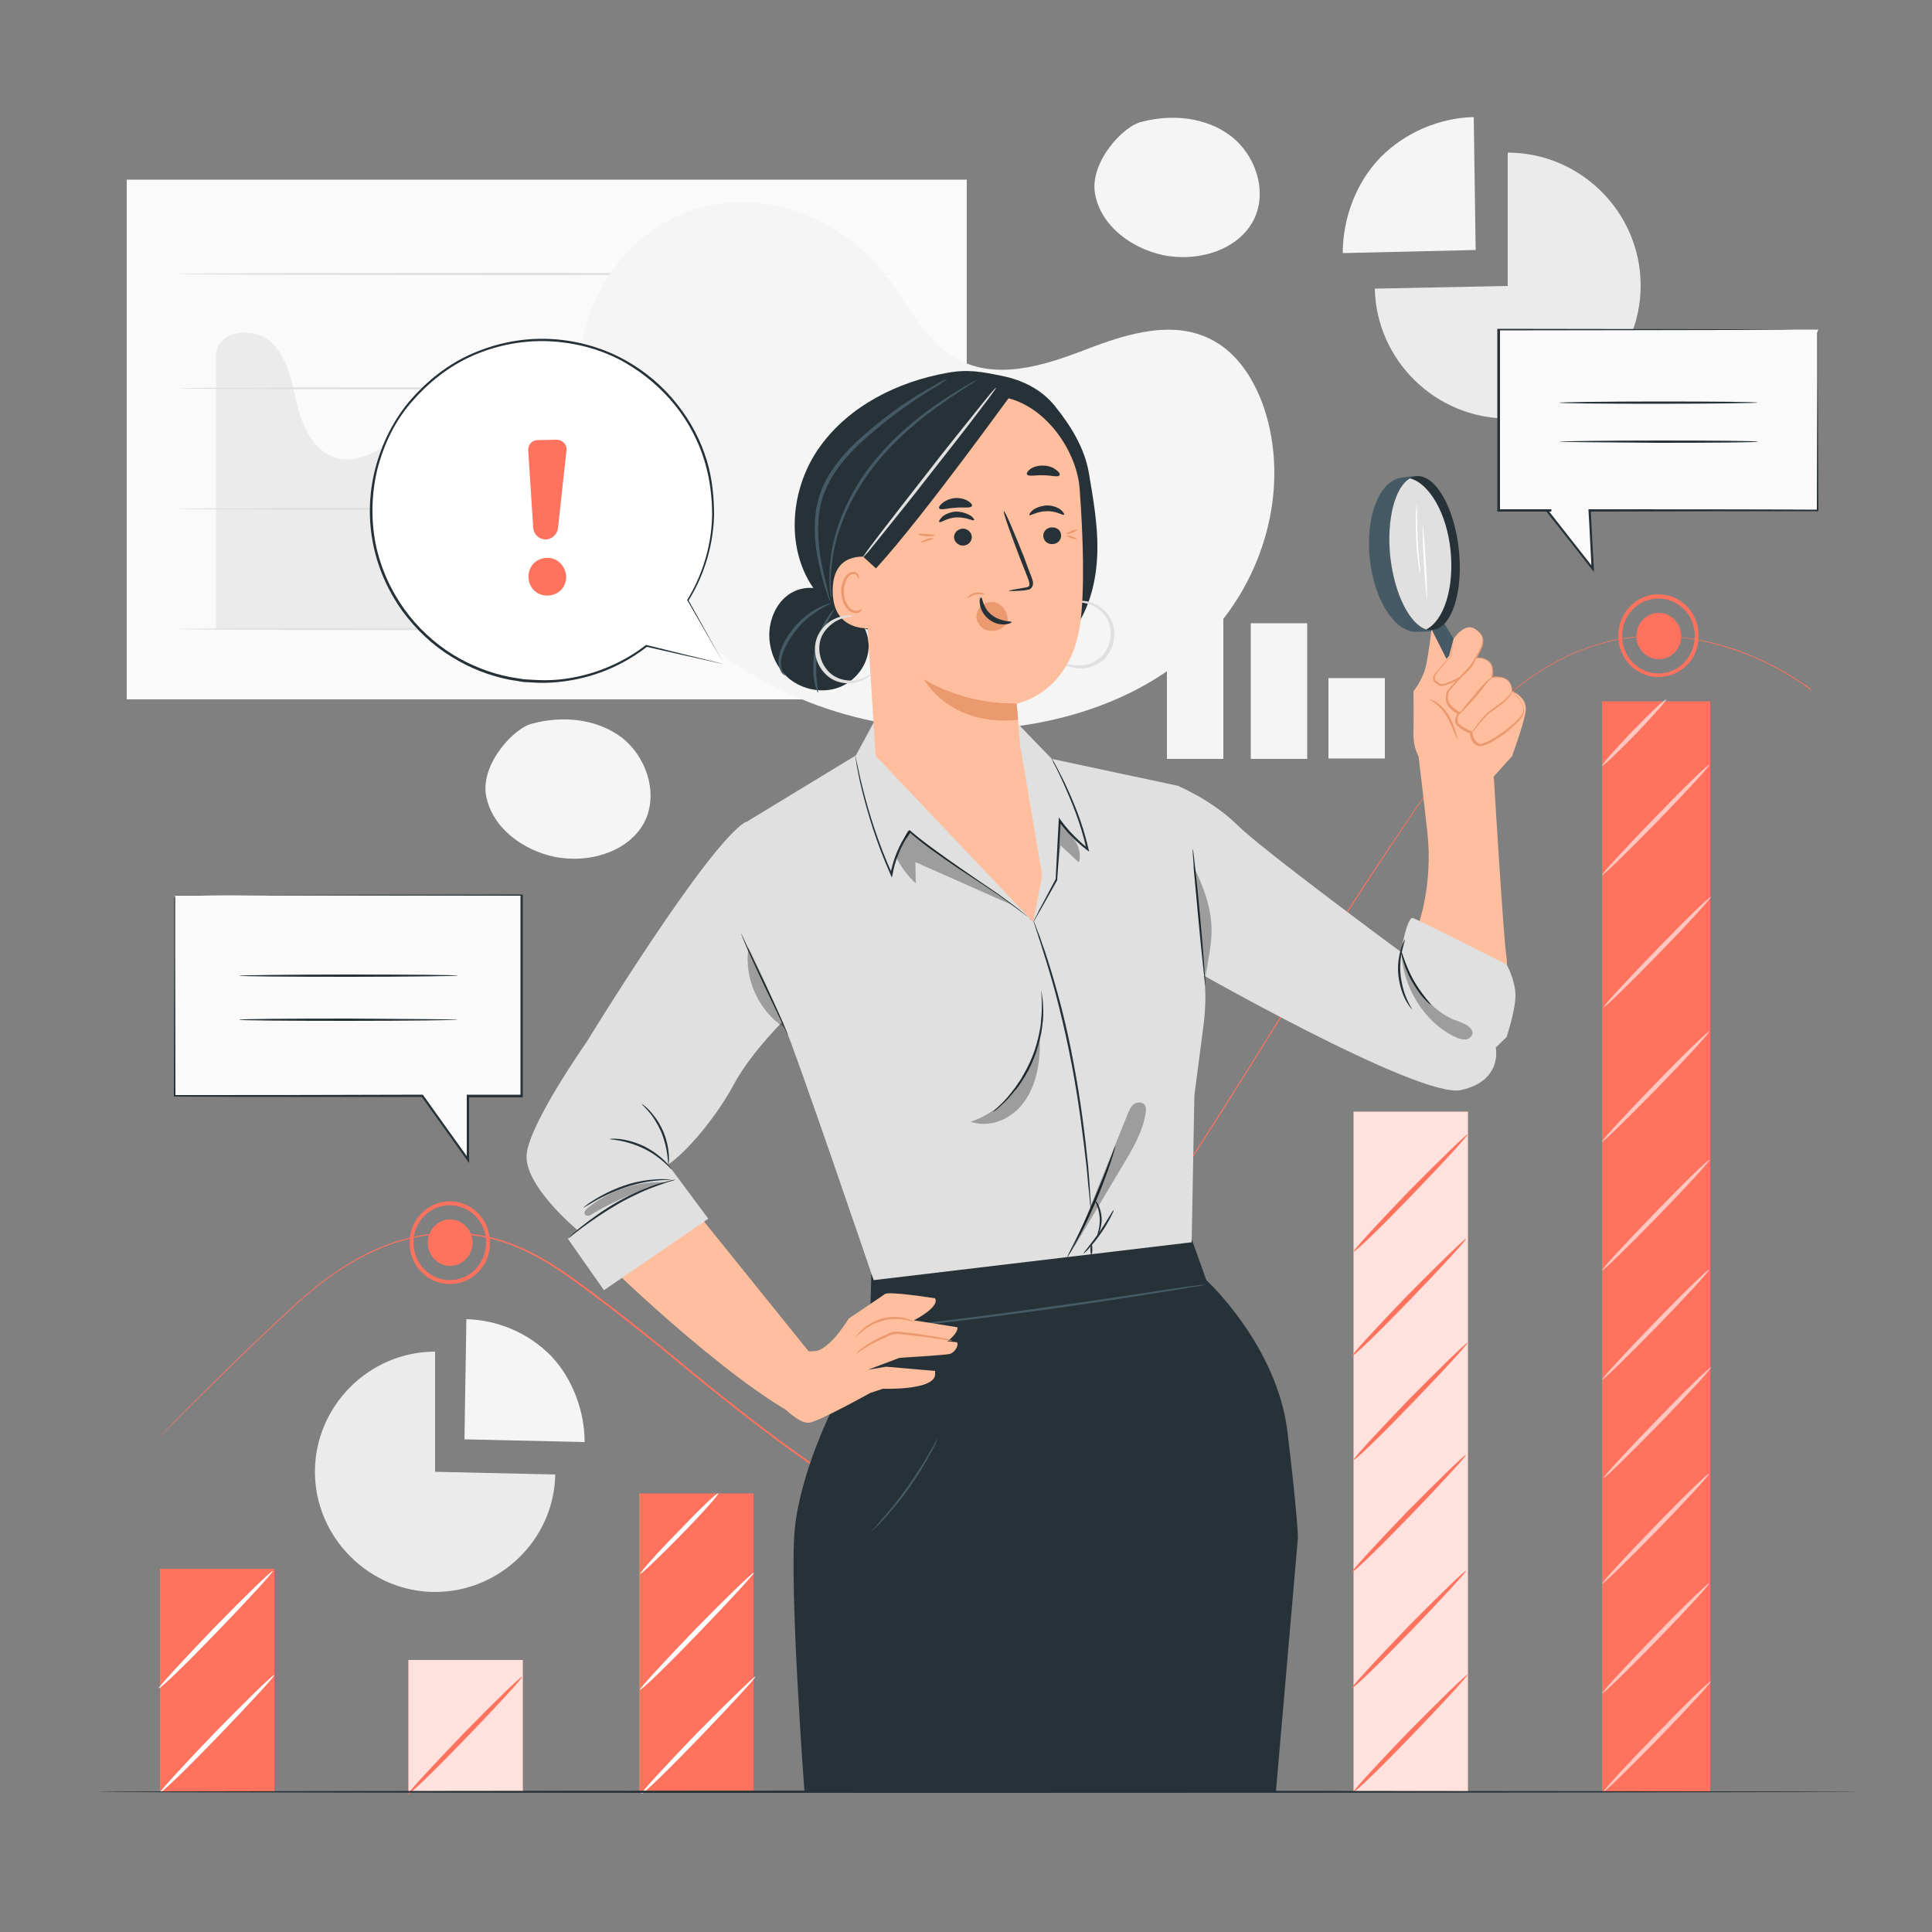 <svg xmlns="http://www.w3.org/2000/svg" xmlns:xlink="http://www.w3.org/1999/xlink" x="0px" y="0px" viewBox="0 0 500 500" style="enable-background:new 0 0 500 500;" xml:space="preserve"><rect x="0" y="0" width="500" height="500" fill="#808080" stroke="none"/><style type="text/css">	.st0{fill:#FAFAFA;}	.st1{fill:#EBEBEB;}	.st2{fill:#E0E0E0;}	.st3{fill:#F5F5F5;}	.st4{fill:#FF725E;}	.st5{opacity:0.79;}	.st6{fill:#FFFFFF;}	.st7{opacity:0.6;}	.st8{fill:#263238;}	.st9{fill:#455A64;}	.st10{fill:#FFBE9D;}	.st11{fill:#EB996E;}	.st12{opacity:0.3;}</style><g id="Background_Complete">	<g>		<g>			<rect x="32.8" y="46.5" class="st0" width="217.4" height="134.5"></rect>		</g>		<g>			<g>				<path class="st1" d="M197.7,143.8c-15.1-5.7-32.4,10.1-47.2,3.6c-8.6-3.8-12.5-13.5-16.7-21.9c-4.2-8.4-11.5-17.2-20.8-16.2     c-9.4,1-17,11.9-26.1,9.2c-5.7-1.7-8.6-8-10-13.8c-1.4-5.8-2.4-12.2-6.8-16.2c-4.4-4.1-13.5-3-14.2,3v71.3h170     C225.9,162.8,202.9,145.8,197.7,143.8z"></path>			</g>		</g>		<g>			<g>				<g>					<path class="st2" d="M230.4,162.8c0,0.2-41.2,0.3-92,0.3c-50.8,0-92-0.1-92-0.3c0-0.2,41.2-0.3,92-0.3      C189.2,162.6,230.4,162.7,230.4,162.8z"></path>				</g>			</g>		</g>		<g>			<g>				<g>					<path class="st2" d="M230.4,131.7c0,0.2-41.2,0.3-92,0.3c-50.8,0-92-0.1-92-0.3c0-0.2,41.2-0.3,92-0.3      C189.2,131.4,230.4,131.5,230.4,131.7z"></path>				</g>			</g>		</g>		<g>			<g>				<g>					<path class="st2" d="M230.4,100.5c0,0.2-41.2,0.3-92,0.3c-50.8,0-92-0.1-92-0.3c0-0.2,41.2-0.3,92-0.3      C189.2,100.3,230.4,100.4,230.4,100.5z"></path>				</g>			</g>		</g>		<g>			<g>				<g>					<path class="st2" d="M230.4,70.9c0,0.2-41.2,0.3-92,0.3c-50.8,0-92-0.1-92-0.3s41.2-0.3,92-0.3      C189.2,70.7,230.4,70.8,230.4,70.9z"></path>				</g>			</g>		</g>	</g>	<g>		<g>			<g>				<path class="st1" d="M390.2,74V39.5c18.9,0,34.4,15.5,34.4,34.4c0,18.9-15.5,34.4-34.4,34.4c-18.6,0-34-15-34.4-33.6L390.2,74z"></path>			</g>		</g>		<g>			<g>				<path class="st3" d="M381.9,64.7l-34.4,0.8c0-9,3.5-18.4,9.8-24.8c6.3-6.4,15.2-10.2,24.1-10.4L381.9,64.7z"></path>			</g>		</g>	</g>	<g>		<g>			<g>				<path class="st1" d="M112.6,380.9v-31.1c-17.1,0-31.1,14.1-31.1,31.1S95.6,412,112.6,412c16.8,0,30.8-13.6,31.1-30.4     L112.6,380.9z"></path>			</g>		</g>		<g>			<g>				<path class="st3" d="M120.2,372.5l31.1,0.7c0-8.1-3.2-16.6-8.8-22.4c-5.7-5.8-13.7-9.2-21.8-9.4L120.2,372.5z"></path>			</g>		</g>	</g>	<g>		<g>			<rect x="302" y="150.9" class="st3" width="14.6" height="45.5"></rect>		</g>		<g>			<rect x="323.7" y="161.3" class="st3" width="14.6" height="35.1"></rect>		</g>		<g>			<rect x="343.8" y="175.5" class="st3" width="14.6" height="20.8"></rect>		</g>	</g></g><g id="Background_Simple">	<path class="st3" d="M150.2,90.8l0.4-2c3.2-17,14.8-30.7,30.6-35c2-0.6,4.1-1,6.2-1.2c15.2-1.7,31.3,5.4,41.4,18.1  c5.9,7.5,10.2,17,18.2,21.8c10.4,6.2,23,2.2,33.9-2c10.9-4.2,23.5-8.2,33.9-1.9c6.5,3.9,10.7,11.3,12.9,18.8  c5.8,20-0.9,42-14.2,56.4c-13.3,14.4-32.2,21.9-51.4,24.3c-26.9,3.3-55.8-3.1-78.1-20.9S147.3,119.4,150.2,90.8z"></path>	<path class="st3" d="M160.8,190.8c-6.4-4.8-15.1-5.6-22.8-3.6c-4.8,0.9-13.7,10.5-12.2,18.7c1.5,8.2,9.3,14,17.5,15.8  c9,1.9,19.9-1.2,23.8-9.6C170.3,204.8,167.1,195.6,160.8,190.8z"></path>	<path class="st3" d="M318.4,35.1c-6.4-4.8-15.1-5.6-22.8-3.6c-4.8,0.9-13.7,10.5-12.2,18.7c1.5,8.2,9.3,14,17.5,15.8  c9,1.9,19.9-1.2,23.8-9.6C328,49.1,324.8,39.9,318.4,35.1z"></path></g><g id="Chart">	<g>		<g>			<g>				<g>					<rect x="41.4" y="406" class="st4" width="29.6" height="57.8"></rect>				</g>			</g>		</g>		<g>			<g>				<rect x="105.7" y="429.6" class="st4" width="29.6" height="34.1"></rect>			</g>		</g>		<g class="st5">			<g>				<rect x="105.7" y="429.6" class="st6" width="29.6" height="34.1"></rect>			</g>		</g>		<g>			<g>				<polygon class="st4" points="195,463.7 165.4,463.9 165.4,386.5 195,386.5     "></polygon>			</g>		</g>		<g>			<g>				<rect x="228" y="422.9" class="st4" width="29.6" height="40.8"></rect>			</g>		</g>		<g class="st5">			<g>				<rect x="228" y="422.9" class="st6" width="29.6" height="40.8"></rect>			</g>		</g>		<g>			<g>				<rect x="289.5" y="386.5" class="st4" width="29.6" height="77.3"></rect>			</g>		</g>		<g>			<g>				<rect x="350.3" y="287.7" class="st4" width="29.6" height="176"></rect>			</g>		</g>		<g class="st5">			<g>				<rect x="350.3" y="287.7" class="st6" width="29.6" height="176"></rect>			</g>		</g>		<g>			<g>				<g>					<path class="st6" d="M71,433.5c0.2,0.2-6.2,7.2-14.3,15.6c-8.1,8.4-14.9,15-15.2,14.7c-0.2-0.2,6.2-7.2,14.3-15.6      C64,439.8,70.8,433.2,71,433.5z"></path>				</g>			</g>		</g>		<g>			<g>				<g>					<path class="st4" d="M135.1,434c0.2,0.2-6.2,7.2-14.3,15.6c-8.1,8.4-14.9,15-15.2,14.7c-0.2-0.2,6.2-7.2,14.3-15.6      C128.1,440.3,134.9,433.7,135.1,434z"></path>				</g>			</g>		</g>		<g>			<g>				<g>					<path class="st4" d="M257.5,433.4c0.2,0.2-6.2,7.2-14.3,15.6c-8.1,8.4-14.9,15-15.2,14.7c-0.2-0.2,6.2-7.2,14.3-15.6      C250.5,439.8,257.3,433.2,257.5,433.4z"></path>				</g>			</g>		</g>		<g>			<g>				<g>					<path class="st6" d="M70.6,406.6c0.2,0.2-6.2,7.2-14.3,15.6c-8.1,8.4-14.9,15-15.2,14.7c-0.2-0.2,6.2-7.2,14.3-15.6      C63.6,412.9,70.4,406.3,70.6,406.6z"></path>				</g>			</g>		</g>		<g>			<g>				<g>					<path class="st6" d="M195.5,433.9c0.2,0.2-6.2,7.2-14.3,15.6c-8.1,8.4-14.9,15-15.2,14.7c-0.2-0.2,6.2-7.2,14.3-15.6      C188.5,440.3,195.3,433.7,195.5,433.9z"></path>				</g>			</g>		</g>		<g>			<g>				<g>					<path class="st6" d="M195.1,407c0.2,0.2-6.2,7.2-14.3,15.6c-8.1,8.4-14.9,15-15.2,14.7c-0.2-0.2,6.2-7.2,14.3-15.6      C188.1,413.3,194.9,406.8,195.1,407z"></path>				</g>			</g>		</g>		<g>			<g>				<g>					<path class="st6" d="M185.9,386.5c0.2,0.2-4.1,5.1-9.7,10.8c-5.6,5.7-10.3,10.2-10.5,10c-0.2-0.2,4.1-5.1,9.7-10.8      C180.9,390.7,185.6,386.2,185.9,386.5z"></path>				</g>			</g>		</g>		<g>			<g>				<g>					<path class="st4" d="M379.8,433.4c0.2,0.2-6.2,7.2-14.3,15.6c-8.1,8.4-14.9,15-15.2,14.7c-0.2-0.2,6.2-7.2,14.3-15.6      C372.8,439.8,379.6,433.2,379.8,433.4z"></path>				</g>			</g>		</g>		<g>			<g>				<g>					<path class="st4" d="M379.4,406.5c0.2,0.2-6.2,7.2-14.3,15.6c-8.1,8.4-14.9,15-15.2,14.7c-0.2-0.2,6.2-7.2,14.3-15.6      C372.4,412.9,379.2,406.3,379.4,406.5z"></path>				</g>			</g>		</g>		<g>			<g>				<g>					<path class="st4" d="M379.4,376.5c0.2,0.2-6.2,7.2-14.3,15.6c-8.1,8.4-14.9,15-15.2,14.7c-0.2-0.2,6.2-7.2,14.3-15.6      C372.4,382.9,379.2,376.3,379.4,376.5z"></path>				</g>			</g>		</g>		<g>			<g>				<g>					<path class="st6" d="M319.8,433.4c0.2,0.2-6.2,7.2-14.3,15.6c-8.1,8.4-14.9,15-15.2,14.7c-0.2-0.2,6.2-7.2,14.3-15.6      C312.8,439.8,319.5,433.2,319.8,433.4z"></path>				</g>			</g>		</g>		<g>			<g>				<g>					<path class="st6" d="M319.4,406.5c0.2,0.2-6.2,7.2-14.3,15.6c-8.1,8.4-14.9,15-15.2,14.7c-0.2-0.2,6.2-7.2,14.3-15.6      C312.4,412.9,319.1,406.3,319.4,406.5z"></path>				</g>			</g>		</g>		<g>			<g>				<g>					<path class="st6" d="M310,386.2c0.2,0.2-4.1,5-9.6,10.7c-5.5,5.7-10.2,10.1-10.5,9.9c-0.2-0.2,4.1-5,9.6-10.7      C305,390.4,309.7,386,310,386.2z"></path>				</g>			</g>		</g>		<g>			<g>				<g>					<path class="st4" d="M379.8,347.5c0.2,0.2-6.2,7.2-14.3,15.6c-8.1,8.4-14.9,15-15.2,14.7c-0.2-0.2,6.2-7.2,14.3-15.6      C372.8,353.9,379.6,347.3,379.8,347.5z"></path>				</g>			</g>		</g>		<g>			<g>				<g>					<path class="st4" d="M379.8,293.6c0.2,0.2-6.2,7.2-14.3,15.6c-8.1,8.4-14.9,15-15.2,14.7c-0.2-0.2,6.2-7.2,14.3-15.6      C372.8,300,379.6,293.4,379.8,293.6z"></path>				</g>			</g>		</g>		<g>			<g>				<g>					<path class="st4" d="M379.4,320.6c0.2,0.2-6.2,7.2-14.3,15.6c-8.1,8.4-14.9,15-15.2,14.7c-0.2-0.2,6.2-7.2,14.3-15.6      C372.4,327,379.2,320.4,379.4,320.6z"></path>				</g>			</g>		</g>		<g>			<g>				<g>					<rect x="414.6" y="181.5" class="st4" width="28" height="282.2"></rect>				</g>			</g>			<g class="st7">				<g>					<g>						<path class="st6" d="M442.8,435.1c0.2,0.2-5.8,6.8-13.5,14.7c-7.7,7.9-14.1,14.1-14.3,13.9c-0.2-0.2,5.8-6.8,13.5-14.7       C436.1,441.1,442.5,434.9,442.8,435.1z"></path>					</g>				</g>			</g>			<g class="st7">				<g>					<g>						<path class="st6" d="M442.4,409.7c0.2,0.2-5.8,6.8-13.5,14.7c-7.7,7.9-14.1,14.1-14.3,13.9c-0.2-0.2,5.8-6.8,13.5-14.7       C435.7,415.7,442.2,409.5,442.4,409.7z"></path>					</g>				</g>			</g>			<g class="st7">				<g>					<g>						<path class="st6" d="M442.4,381.3c0.2,0.2-5.8,6.8-13.5,14.7c-7.7,7.9-14.1,14.1-14.3,13.9c-0.2-0.2,5.8-6.8,13.5-14.7       C435.7,387.3,442.2,381.1,442.4,381.3z"></path>					</g>				</g>			</g>			<g class="st7">				<g>					<g>						<path class="st6" d="M442.8,353.9c0.2,0.2-5.8,6.8-13.5,14.7c-7.7,7.9-14.1,14.1-14.3,13.9c-0.2-0.2,5.8-6.8,13.5-14.7       C436.1,359.9,442.5,353.7,442.8,353.9z"></path>					</g>				</g>			</g>			<g class="st7">				<g>					<g>						<path class="st6" d="M442.4,328.5c0.2,0.2-5.8,6.8-13.5,14.7c-7.7,7.9-14.1,14.1-14.3,13.9c-0.2-0.2,5.8-6.8,13.5-14.7       C435.7,334.5,442.2,328.3,442.4,328.5z"></path>					</g>				</g>			</g>			<g class="st7">				<g>					<g>						<path class="st6" d="M442.4,300.2c0.2,0.2-5.8,6.8-13.5,14.7c-7.7,7.9-14.1,14.1-14.3,13.9c-0.2-0.2,5.8-6.8,13.5-14.7       C435.7,306.2,442.2,299.9,442.4,300.2z"></path>					</g>				</g>			</g>			<g class="st7">				<g>					<g>						<path class="st6" d="M442.4,266.9c0.2,0.2-5.8,6.8-13.5,14.7c-7.7,7.9-14.1,14.1-14.3,13.9c-0.2-0.2,5.8-6.8,13.5-14.7       C435.7,272.9,442.2,266.7,442.4,266.9z"></path>					</g>				</g>			</g>			<g class="st7">				<g>					<g>						<path class="st6" d="M442.8,232.1c0.2,0.2-5.8,6.8-13.5,14.7c-7.7,7.9-14.1,14.1-14.3,13.9c-0.2-0.2,5.8-6.8,13.5-14.7       C436.1,238.1,442.5,231.9,442.8,232.1z"></path>					</g>				</g>			</g>			<g class="st7">				<g>					<g>						<path class="st6" d="M442.4,197.9c0.2,0.2-5.8,6.8-13.5,14.7c-7.7,7.9-14.1,14.1-14.3,13.9c-0.2-0.2,5.8-6.8,13.5-14.7       C435.7,203.9,442.2,197.6,442.4,197.9z"></path>					</g>				</g>			</g>			<g class="st7">				<g>					<g>						<path class="st6" d="M431.2,181c0.2,0.2-3.3,4.2-7.9,9c-4.6,4.7-8.5,8.4-8.7,8.2c-0.2-0.2,3.3-4.2,7.9-9       C427,184.5,431,180.8,431.2,181z"></path>					</g>				</g>			</g>		</g>	</g>	<g>		<g>			<g>				<path class="st4" d="M469.3,179.1c0,0-0.4-0.3-1.2-0.9c-0.4-0.3-0.9-0.6-1.5-1.1c-0.6-0.4-1.3-0.9-2.2-1.4     c-3.3-2.1-8.3-5-15.3-7.4c-3.5-1.2-7.5-2.3-11.9-3c-4.4-0.7-9.4-0.9-14.6-0.3c-10.4,1.1-21.9,6-31.9,14.7     c-5,4.3-9.7,9.4-14.1,15.2c-4.3,5.8-8.5,12.1-12.9,18.5c-8.7,12.9-17.7,26.9-27,41.7c-9.3,14.8-19,30.5-29.3,46.5     c-5.2,8-10.5,16.1-16.1,24.2c-2.8,4-5.4,8.2-8.1,12.4c-2.7,4.2-5.4,8.4-8.3,12.6c-5.7,8.4-11.5,16.5-18,24     c-3.3,3.7-6.6,7.3-10.4,10.3c-1.9,1.6-3.9,3-6,4.1c-2.1,1.1-4.5,2-6.9,2c-2.5-0.1-4.7-1.1-6.9-2c-2.2-1-4.2-2.1-6.3-3.3     c-4.1-2.4-7.9-4.9-11.7-7.6c-7.5-5.3-14.6-10.7-21.5-16.2c-3.4-2.7-6.8-5.5-10.1-8.2c-3.3-2.7-6.5-5.4-9.8-8     c-6.5-5.2-12.8-10.1-19.2-14.7c-6.3-4.6-12.9-8.4-19.8-10.3c-7-1.9-14-2-20.5-0.7c-6.5,1.3-12.3,3.9-17.4,7     c-5.1,3-9.5,6.6-13.4,10.1c-7.8,7.1-14.3,13.4-19.6,18.6c-5.3,5.2-9.4,9.2-12.1,12c-1.4,1.4-2.4,2.4-3.1,3.1     c-0.7,0.7-1.1,1.1-1.1,1.1s0.3-0.4,1-1.1c0.7-0.7,1.7-1.8,3.1-3.2c2.7-2.8,6.8-6.9,12.1-12.1c5.3-5.2,11.8-11.5,19.6-18.6     c3.9-3.5,8.3-7.1,13.5-10.2c5.1-3.1,11-5.7,17.5-7c6.5-1.3,13.7-1.2,20.7,0.7c7,2,13.7,5.8,20,10.4c6.3,4.5,12.7,9.5,19.2,14.7     c3.2,2.6,6.5,5.3,9.8,8c3.3,2.7,6.6,5.5,10.1,8.2c6.9,5.5,14,10.9,21.5,16.2c3.8,2.6,7.6,5.2,11.6,7.5c2,1.2,4.1,2.3,6.2,3.3     c2.1,0.9,4.4,1.9,6.7,1.9c2.3,0,4.6-0.9,6.7-2c2.1-1.1,4.1-2.5,5.9-4c3.8-3,7.1-6.6,10.4-10.3c6.5-7.4,12.3-15.6,17.9-23.9     c2.8-4.2,5.6-8.4,8.3-12.6c2.7-4.2,5.4-8.4,8.2-12.4c5.6-8.1,10.9-16.2,16.1-24.2c10.3-16,20-31.6,29.3-46.5     c9.3-14.8,18.3-28.8,27.1-41.7c4.4-6.4,8.6-12.6,12.9-18.5c4.4-5.8,9.1-10.9,14.2-15.2c10-8.7,21.6-13.6,32.1-14.7     c5.2-0.6,10.2-0.3,14.7,0.4c4.5,0.7,8.5,1.8,12,3c7,2.5,12,5.4,15.3,7.5c0.8,0.5,1.5,1,2.2,1.4c0.6,0.4,1.1,0.8,1.5,1.1     C468.9,178.8,469.3,179.1,469.3,179.1z"></path>			</g>		</g>		<g>			<g>				<path class="st4" d="M122.3,321.6c0,3.3-2.6,6-5.8,6c-3.2,0-5.8-2.7-5.8-6c0-3.3,2.6-6,5.8-6     C119.7,315.6,122.3,318.3,122.3,321.6z"></path>			</g>			<g>				<path class="st4" d="M116.4,332.3c-5.8,0-10.4-4.8-10.4-10.7c0-5.9,4.7-10.7,10.4-10.7c5.8,0,10.4,4.8,10.4,10.7     C126.9,327.5,122.2,332.3,116.4,332.3z M116.4,311.9c-5.2,0-9.4,4.3-9.4,9.7c0,5.3,4.2,9.7,9.4,9.7c5.2,0,9.4-4.3,9.4-9.7     C125.9,316.3,121.6,311.9,116.4,311.9z"></path>			</g>		</g>		<g>			<g>				<path class="st4" d="M435.1,164.6c0,3.3-2.6,6-5.8,6c-3.2,0-5.8-2.7-5.8-6c0-3.3,2.6-6,5.8-6     C432.4,158.6,435.1,161.3,435.1,164.6z"></path>			</g>			<g>				<path class="st4" d="M429.2,175.2c-5.8,0-10.4-4.8-10.4-10.7c0-5.9,4.7-10.7,10.4-10.7c5.8,0,10.4,4.8,10.4,10.7     C439.7,170.5,435,175.2,429.2,175.2z M429.2,154.9c-5.2,0-9.4,4.3-9.4,9.7c0,5.3,4.2,9.7,9.4,9.7c5.2,0,9.4-4.3,9.4-9.7     C438.7,159.2,434.4,154.9,429.2,154.9z"></path>			</g>		</g>	</g></g><g id="Speech_bubbles">	<g>		<g>			<g>				<polygon class="st0" points="45.3,231.7 45.3,283.7 109.4,283.7 121.2,300.2 121.2,283.7 135.1,283.7 135.1,231.7     "></polygon>			</g>			<g>				<g>					<path class="st8" d="M45.3,231.7c0,0,0.1,0,0.4,0c0.3,0,0.7,0,1.2,0c1.1,0,2.7,0,4.9,0c4.3,0,10.5,0,18.4-0.1      c15.9,0,38.3-0.1,64.9-0.1l0.2,0l0,0.2c0,15.9,0,33.5,0,52l0,0.3h-0.3c-4,0-8.2,0-12.5,0h-1.4l0.3-0.3c0,5.6,0,11.1,0,16.5v0.8      l-0.5-0.7c-4-5.6-8-11.2-11.8-16.5l0.2,0.1c-24.3,0-46.2,0-64.1-0.1l-0.2,0l0-0.2c0-16,0.1-29,0.1-38.1c0-4.5,0-8,0-10.3      c0-1.2,0-2.1,0-2.7C45.3,232,45.3,231.7,45.3,231.7s0,0.3,0,0.9c0,0.6,0,1.5,0,2.7c0,2.4,0,5.9,0,10.4c0,9,0.1,21.9,0.1,37.9      l-0.2-0.2c17.9,0,39.8,0,64.1-0.1l0.1,0l0.1,0.1c3.8,5.4,7.8,10.9,11.8,16.5l-0.5,0.2c0-5.4,0-10.9,0-16.5v-0.3h0.3h1.4      c4.3,0,8.5,0,12.5,0l-0.3,0.3c0-18.5,0-36,0-52l0.2,0.2c-26.5,0-49-0.1-64.8-0.1c-7.9,0-14.2,0-18.5-0.1c-2.1,0-3.8,0-4.9,0      c-0.5,0-1,0-1.3,0C45.4,231.7,45.3,231.7,45.3,231.7z"></path>				</g>			</g>		</g>		<g>			<g>				<path class="st8" d="M118.5,252.5c0,0.1-12.7,0.3-28.3,0.3c-15.6,0-28.3-0.1-28.3-0.3c0-0.1,12.7-0.3,28.3-0.3     C105.8,252.2,118.5,252.3,118.5,252.5z"></path>			</g>		</g>		<g>			<g>				<path class="st8" d="M118.5,263.9c0,0.1-12.7,0.3-28.3,0.3c-15.6,0-28.3-0.1-28.3-0.3s12.7-0.3,28.3-0.3     C105.8,263.7,118.5,263.8,118.5,263.9z"></path>			</g>		</g>	</g>	<g>		<g>			<g>				<polygon class="st0" points="470.5,85.3 388,85.3 388,132.1 401.6,132.1 400.6,132.3 412.3,147.2 411.5,132.1 470.5,132.1          "></polygon>			</g>			<g>				<g>					<path class="st8" d="M470.5,85.3c0,0,0,0.3,0,0.8c0,0.6,0,1.4,0,2.4c0,2.1,0,5.3,0,9.3c0,8.1,0.1,19.8,0.1,34.3l0,0.2l-0.2,0      c-16.5,0-36.6,0-59,0.1l0.3-0.3c0.2,4.8,0.5,9.9,0.8,15.1l0,0.8l-0.5-0.6c-3.7-4.8-7.7-9.8-11.7-14.9l-0.3-0.3l0.4-0.1      c0.3-0.1,0.7-0.1,1-0.2l0,0.5c-0.3,0-0.7,0-1,0c-4.2,0-8.5,0-12.6,0h-0.3l0-0.3c0-16.7,0-32.5,0-46.8l0-0.2l0.2,0      c24.4,0,45.1,0.1,59.6,0.1c7.2,0,13,0,16.9,0.1c1.9,0,3.4,0,4.5,0c0.5,0,0.9,0,1.1,0C470.4,85.3,470.5,85.3,470.5,85.3      s-0.1,0-0.4,0c-0.3,0-0.7,0-1.2,0c-1,0-2.5,0-4.5,0c-3.9,0-9.7,0-16.9,0.1c-14.5,0-35.1,0.1-59.5,0.1l0.2-0.2      c0,14.3,0,30.1,0,46.8l-0.3-0.3c4.1,0,8.3,0,12.6,0c0.4,0,0.7,0,1,0l0,0.5c-0.4,0.1-0.7,0.1-1,0.2l0.2-0.4      c4,5.1,7.9,10.1,11.7,14.9l-0.5,0.2c-0.3-5.2-0.5-10.3-0.8-15.1l0-0.3l0.3,0c22.3,0,42.5,0,59,0.1l-0.2,0.2      c0-14.4,0.1-26.1,0.1-34.2c0-4,0-7.2,0-9.4c0-1.1,0-1.9,0-2.4C470.5,85.6,470.5,85.3,470.5,85.3z"></path>				</g>			</g>		</g>		<g>			<g>				<path class="st8" d="M403.5,104.2c0-0.1,11.5-0.3,25.7-0.3c14.2,0,25.7,0.1,25.7,0.3c0,0.1-11.5,0.3-25.7,0.3     C415,104.5,403.5,104.4,403.5,104.2z"></path>			</g>		</g>		<g>			<g>				<path class="st8" d="M403.5,114.3c0-0.1,11.5-0.3,25.7-0.3c14.2,0,25.7,0.1,25.7,0.3s-11.5,0.3-25.7,0.3     C415,114.5,403.5,114.4,403.5,114.3z"></path>			</g>		</g>	</g>	<g>		<g>			<path class="st6" d="M177.9,155.3c4.2-6.7,6.6-14.7,6.6-23.2c0-13.8-6.3-26.1-16.1-34.2c-7.7-6.4-17.5-10.2-28.3-10.2    c-24.5,0-44.4,19.9-44.4,44.4s19.9,44.4,44.4,44.4c10.3,0,19.7-3.5,27.3-9.4l20,4.7l0,0l0,0h0L177.9,155.3z"></path>		</g>		<g>			<g>				<path class="st8" d="M167.6,167l-0.4-0.1c-5,3.9-12.2,7.6-21.1,8.8c-2.2,0.3-4.6,0.4-6.9,0.3c-1.2-0.1-2.4-0.1-3.6-0.2     c-1.2-0.2-2.4-0.4-3.7-0.6c-5-1-10-2.9-14.7-5.8c-4.7-2.9-9.1-6.9-12.6-11.8c-3.5-4.9-6.1-10.6-7.4-16.9     c-1.2-6.2-1.1-12.9,0.5-19.4c1.7-6.5,4.7-12.8,9.4-17.9c4.7-5.3,10.4-9.5,16.8-12c6.3-2.5,13.1-3.5,19.6-3     c6.5,0.5,12.7,2.3,18,5.3c5.3,3,9.8,6.9,13.3,11.3c3.5,4.4,6,9.3,7.5,14.2c1.5,4.9,2,9.7,2,14.2c-0.2,9.1-3.2,16.5-6.4,21.8     l-0.1,0.1l0.1,0.1c6,10.4,8.9,15.4,9.5,16.5c-0.6-1.1-3.4-6.1-9.2-16.5c3.3-5.3,6.3-12.8,6.6-21.9c0-4.5-0.4-9.5-1.9-14.4     c-1.5-4.9-4-9.9-7.6-14.4c-3.5-4.5-8.1-8.5-13.5-11.5c-5.4-3-11.7-4.9-18.2-5.4c-6.6-0.5-13.4,0.5-19.9,3.1     c-6.5,2.5-12.3,6.8-17.1,12.2c-4.7,5.3-7.8,11.7-9.5,18.2c-1.7,6.6-1.8,13.4-0.5,19.7c1.3,6.4,4,12.2,7.5,17.1     c3.6,4.9,8,9,12.8,11.9c4.8,3,9.9,4.9,14.9,5.9c1.3,0.2,2.5,0.4,3.7,0.6c1.2,0.1,2.5,0.1,3.7,0.2c2.4,0.1,4.8-0.1,7-0.4     c9-1.2,16.2-5,21.2-8.9c12.6,2.9,18.8,4.2,20,4.5C186.1,171.5,180,170.1,167.6,167z"></path>			</g>			<g>				<path class="st4" d="M136.7,116.6l1.3,20c0.1,1.6,1.4,2.9,3,3l0,0c1.7,0.1,3.2-1.2,3.4-2.9l2.2-20.1c0.2-1.5-1-2.8-2.6-2.8     l-4.9,0.1C137.7,113.9,136.6,115.1,136.7,116.6z"></path>			</g>			<g>				<path class="st4" d="M146.3,150.8c-0.8,2.6-3.6,3.9-6.2,3.1c-2.6-0.8-3.9-3.6-3.1-6.2c0.8-2.6,3.6-3.9,6.2-3.1     C145.7,145.5,147.1,148.3,146.3,150.8z"></path>			</g>		</g>	</g></g><g id="Character">	<g>		<g>			<path class="st8" d="M308.2,320.1l4,11.2c0,0,18.3,16.8,21,39.3c2.7,22.5,2.7,27.4,2.7,27.4l-5.7,65.7h-122c0,0-4-53.1-2.5-68.1    c1.5-15,10.2-32,10.2-32l9.3-22.5l0.3-11.3L308.2,320.1z"></path>		</g>		<g>			<g>				<path class="st9" d="M312,332.5c0,0-0.3,0.1-0.9,0.2c-0.6,0.1-1.4,0.3-2.5,0.4c-2.2,0.4-5.3,0.9-9.1,1.5     c-7.7,1.2-18.3,2.9-30.1,4.5c-11.8,1.6-22.4,3-30.2,3.7c-3.9,0.4-7,0.7-9.2,0.8c-1.1,0.1-1.9,0.1-2.5,0.2c-0.6,0-0.9,0-0.9,0     c0,0,0.3-0.1,0.9-0.1c0.6-0.1,1.4-0.1,2.5-0.3c2.2-0.2,5.3-0.5,9.2-1c7.7-0.9,18.4-2.2,30.2-3.9c11.8-1.6,22.4-3.2,30.1-4.4     c3.8-0.6,6.9-1,9.1-1.3c1-0.1,1.9-0.3,2.5-0.3C311.7,332.5,312,332.5,312,332.5z"></path>			</g>		</g>		<g>			<g>				<path class="st9" d="M242.7,372.2c0,0-0.1,0.4-0.4,1.1c-0.3,0.7-0.8,1.7-1.5,2.9c-1.3,2.4-3.2,5.6-5.6,9     c-2.4,3.4-4.9,6.2-6.7,8.2c-0.9,1-1.7,1.8-2.3,2.3c-0.6,0.5-0.9,0.8-0.9,0.8s0.2-0.4,0.8-0.9c0.6-0.6,1.3-1.5,2.1-2.4     c1.8-2,4.2-4.9,6.6-8.3c2.4-3.4,4.4-6.6,5.7-8.9c0.6-1.1,1.2-2,1.6-2.8C242.5,372.6,242.7,372.2,242.7,372.2z"></path>			</g>		</g>	</g>	<g>		<g>			<path class="st10" d="M386.6,201.1c0,0,2.5,42.1,3.3,46.8c0.8,4.8-3.3,10.8-3.3,10.8s-9.3,1-15.5-10.5l-4-9    c0,0,3.8-10.3,2.3-23.8c-1.5-13.5-2.3-19.8-2.3-19.8L386.6,201.1z"></path>		</g>		<g>			<g>				<path class="st9" d="M375.3,142.5c1.1,10.2,1,18.9-4,20.7c-0.4,0.2-3.8,0.3-4.2,0.3c-5.8,0.6-11.4-7.8-12.6-18.8     c-1.2-11,2.5-20.4,8.3-21.1c0.5-0.1,3.6-0.5,4.1-0.4C372.1,124.2,374.3,132.5,375.3,142.5z"></path>			</g>			<g>				<path class="st10" d="M391.3,178.9c0,0,4.2,1.4,3.5,5.5c-0.8,4.1-3.5,11.3-3.5,11.3l-5.2,5.8l-19-5.8c0,0-1.4-2.5-1.3-5.7     c0.1-3.2,0-11.1,0-11.1s2.7-3.3,3.4-7.3c0.6-3.3,1.1-7.1,1.2-8.3c0-0.2,0.2-0.3,0.4-0.3c0.8,0.2,2.9,0.9,3.7,3.4     c1,3.2,0.8,4.1,0.8,4.1L391.3,178.9z"></path>			</g>			<g>				<polygon class="st9" points="376.2,165.3 373.5,160.9 370.6,163.1 375.9,173.6 377.4,169.2     "></polygon>			</g>			<g>				<path class="st10" d="M376.2,165.3c0,0,3-4.5,5.7-2.4c2.8,2.1,2.1,3.4,0,7.4c0,0,5.4-0.7,4.1,5c0,0,5.4-1.1,5.2,3.6     c0,0,4.4,3.7,2.5,6.4c-1.9,2.8-9.3,8.1-11.3,7.4c-2-0.6-2.3-3.4-2.3-3.4s-2.4-0.9-3.2-2c-0.7-1.2,0.2-3,0.2-3s-2.1-1.8-2.7-2.4     c-0.5-0.5,0-3.2,0-3.2l2.9-3.3c0,0-4.1,2.2-5.1,1.6c-1-0.6-2-1.2-1.2-2.6c0.9-1.4,4-4.6,4-4.6L376.2,165.3z"></path>			</g>			<g>				<g>					<path class="st11" d="M380.8,189.6c-0.1-0.1,0.5-0.7,1.3-1.8c0.8-1.1,1.9-2.7,3.7-4c1.7-1.3,3.3-2.3,4.2-3.3      c1-0.9,1.3-1.7,1.4-1.7c0.1,0-0.2,0.9-1.1,1.9c-0.9,1.1-2.5,2.2-4.2,3.4c-1.7,1.2-2.8,2.7-3.7,3.8      C381.5,189.1,380.8,189.7,380.8,189.6z"></path>				</g>			</g>			<g>				<g>					<path class="st11" d="M377.4,185.1c-0.1-0.1,1.7-2.4,4.1-5.2c1.2-1.4,2.2-2.7,3.1-3.5c0.9-0.8,1.6-1.2,1.6-1.1      c0,0.1-0.5,0.5-1.3,1.4c-0.8,0.9-1.7,2.2-2.9,3.6C379.5,183.1,377.5,185.2,377.4,185.1z"></path>				</g>			</g>			<g>				<g>					<path class="st11" d="M377.6,175.5c-0.1-0.1,1-1.2,2.3-2.6c1.3-1.4,1.9-2.9,2-2.8c0.2,0-0.2,1.7-1.6,3.2      C379,174.7,377.7,175.6,377.6,175.5z"></path>				</g>			</g>			<g>				<g>					<path class="st11" d="M369.9,181c0-0.1,0.8,0.1,1.8,0.7c1,0.6,2.2,1.8,3.2,3.4c0.9,1.6,1.5,3.1,1.8,4.2      c0.3,1.1,0.5,1.8,0.4,1.9c-0.1,0-0.3-0.6-0.8-1.7c-0.4-1.1-1-2.6-1.9-4.1c-0.9-1.5-2-2.7-2.9-3.3      C370.6,181.3,369.9,181,369.9,181z"></path>				</g>			</g>			<g>									<ellipse transform="matrix(0.994 -0.108 0.108 0.994 -13.273 40.502)" class="st8" cx="368.7" cy="143.3" rx="8.9" ry="20"></ellipse>			</g>			<g>				<path class="st2" d="M369.1,162.9c4.6-2.3,7.3-10.8,6.3-20.5c-1-9.6-5.5-17.3-10.5-18.6c-3.9,2.2-6.1,10.6-5.1,20.3     C360.9,153.8,364.8,161.5,369.1,162.9z"></path>			</g>			<g>				<g>					<path class="st6" d="M369.3,155c-0.1,0-0.5-4.2-0.8-9.4c-0.3-5.2-0.4-9.5-0.3-9.5c0.1,0,0.5,4.2,0.8,9.4      C369.3,150.8,369.4,155,369.3,155z"></path>				</g>			</g>			<g>				<g>					<path class="st6" d="M367.6,148.6c-0.1,0-0.3-1-0.5-2.6c-0.2-1.6-0.5-3.9-0.6-6.4c-0.1-2.5-0.1-4.8-0.1-6.4      c0.1-1.6,0.2-2.7,0.2-2.7c0.1,0,0.1,1,0.1,2.7c0,1.6,0.1,3.9,0.2,6.4c0.1,2.5,0.3,4.8,0.5,6.4      C367.5,147.6,367.6,148.6,367.6,148.6z"></path>				</g>			</g>			<g>				<g>					<path class="st11" d="M376.2,165.3c0,0,0,0.1,0,0.3c0,0.2-0.1,0.5-0.1,0.9c-0.1,0.8-0.3,2-0.6,3.5l0,0l0,0      c-0.6,0.6-1.2,1.3-1.9,2.1c-0.7,0.8-1.5,1.6-2.1,2.7c-0.1,0.3-0.2,0.5-0.2,0.8c0,0.3,0.2,0.5,0.5,0.7c0.2,0.2,0.5,0.4,0.8,0.6      c0.2,0.2,0.5,0.1,0.9,0.1c1.3-0.3,2.7-1,4.1-1.7l1-0.5l-0.7,0.8c-0.9,1-1.9,2.2-2.9,3.3l0-0.1c-0.3,1-0.5,2.2,0.1,3.2      c0.6,0.9,1.7,1.7,2.7,2.3l0.2,0.1l-0.2,0.2c-0.6,0.9-1,2.2,0,2.9c0.9,0.8,2,1.3,3.1,1.8l-0.3,0.2l0-0.1c0,0,0,0,0,0l0,0      c0.1,0.1-0.2-0.2,0.2,0.2c0.7-0.4,0.2-0.2,0.3-0.2l0,0l0,0l0,0.1l0,0.3c0,0.2,0.1,0.3,0.1,0.5c0.1,0.3,0.2,0.7,0.4,1      c0.2,0.3,0.4,0.6,0.6,0.8c0.3,0.2,0.6,0.4,0.8,0.4c0.6,0,1.4-0.3,2-0.6c0.7-0.3,1.3-0.7,2-1.1c1.2-0.8,2.4-1.6,3.5-2.5      c1.1-0.9,2.1-1.8,3-2.9c0.4-0.5,0.7-1.1,0.7-1.7c0-0.6-0.2-1.2-0.5-1.8c-0.6-1.1-1.5-2.1-2.4-2.9l-0.1-0.1l0-0.1      c0-0.6,0-1.3-0.3-1.8c-0.3-0.5-0.7-0.9-1.2-1.2c-1-0.5-2.3-0.5-3.4-0.4l-0.3,0l0-0.3c0.1-0.3,0.1-0.7,0.2-1c0-0.3,0.1-0.7,0-1      c0-0.7-0.3-1.3-0.7-1.7c-0.9-0.9-2.2-1.1-3.4-1l-0.4,0l0.2-0.3c0.6-1,1.1-2,1.5-3c0.2-0.5,0.3-1,0.3-1.5c0-0.5-0.1-0.9-0.4-1.3      c-0.5-0.7-1.2-1.3-1.9-1.7c-0.7-0.3-1.5-0.3-2.1,0c-1.2,0.5-1.9,1.3-2.4,1.8c-0.2,0.3-0.4,0.5-0.5,0.6      C376.3,165.2,376.2,165.3,376.2,165.3c0,0,0-0.1,0.1-0.2c0.1-0.1,0.3-0.4,0.5-0.6c0.2-0.3,0.5-0.6,0.9-0.9      c0.4-0.3,0.9-0.7,1.5-1c0.6-0.3,1.5-0.4,2.2,0c0.2,0.1,0.4,0.2,0.6,0.3c0.2,0.1,0.3,0.3,0.5,0.4c0.3,0.3,0.7,0.6,0.9,1      c0.3,0.4,0.5,0.9,0.5,1.5c0,0.5-0.1,1.1-0.3,1.6c-0.4,1-0.9,2-1.5,3.1l-0.2-0.3c0.6-0.1,1.3,0,1.9,0.1c0.6,0.2,1.3,0.5,1.8,1      c0.5,0.5,0.8,1.2,0.8,2c0.1,0.4,0,0.7,0,1.1c0,0.4-0.1,0.7-0.2,1.1l-0.3-0.3c1.2-0.2,2.5-0.2,3.7,0.4c0.6,0.3,1.1,0.8,1.4,1.4      c0.3,0.6,0.4,1.3,0.4,2l-0.1-0.2c1,0.9,1.9,1.9,2.5,3.1c0.3,0.6,0.6,1.3,0.6,2c0,0.4-0.1,0.7-0.2,1.1c-0.2,0.3-0.4,0.7-0.6,0.9      c-0.9,1.1-1.9,2-3,3c-1.1,0.9-2.3,1.8-3.5,2.5c-0.7,0.4-1.3,0.8-2,1.1c-0.7,0.3-1.4,0.6-2.3,0.6c-0.9-0.1-1.5-0.8-1.9-1.5      c-0.2-0.3-0.3-0.7-0.4-1.1c0-0.2-0.1-0.4-0.1-0.6l0-0.3l0-0.2l0,0l0,0c0.1-0.1-0.3,0.2,0.3-0.2c0.3,0.4,0.1,0.1,0.2,0.2l0,0      l0,0.1l0,0.1l0,0.4l-0.3-0.1c-1.2-0.5-2.3-1-3.3-1.9c-0.2-0.2-0.5-0.5-0.6-0.8c-0.1-0.3-0.2-0.7-0.1-1c0.1-0.7,0.4-1.2,0.7-1.7      l0.1,0.4c-1.1-0.7-2.1-1.4-2.8-2.5c-0.3-0.6-0.5-1.2-0.4-1.8c0-0.6,0.1-1.2,0.3-1.8l0,0l0,0c1-1.1,2-2.2,2.9-3.3l0.3,0.3      c-1.4,0.7-2.8,1.4-4.3,1.7c-0.3,0.1-0.8,0.1-1.1-0.2c-0.3-0.2-0.6-0.4-0.8-0.6c-0.3-0.2-0.5-0.5-0.6-0.9      c-0.1-0.4,0.1-0.7,0.2-1c0.7-1.1,1.5-1.9,2.2-2.7c0.7-0.8,1.4-1.5,2-2.1l0,0.1c0.3-1.5,0.5-2.6,0.7-3.5      c0.1-0.4,0.1-0.7,0.2-0.9C376.2,165.4,376.2,165.3,376.2,165.3z"></path>				</g>			</g>		</g>	</g>	<g>		<g>			<path class="st10" d="M210.3,351l-37.8-46.9c0,0-20.1,16.9-20.6,17.4c-0.5,0.5,31.4,31.6,51.9,43.6l6.5-4.3V351z"></path>		</g>		<g>			<g>				<path class="st10" d="M242,336c0,0-11.9-1.9-13-1.1c-1.1,0.8-9.3,6.3-9.3,6.3s-2.3,3.5-3.6,4.9c0,0-2.7,3.1-4.7,3.5     c-2,0.3-3.3,0-3.3,0l-5.3,14.7c0,0,4.1,4.2,6.6,3.9c2.5-0.3,15.8-7.7,15.8-7.7l3.3-1.1c0,0,12.9,0.5,13.5-3.5v-1.1l-12.7-1.1     l-4.7,0.8l8.2-3.1c0,0,11.9-0.7,13-1c1.1-0.3,2.4-2,1.9-3l-2.5-0.3c0,0,2.7-1.9,2.6-3.6l-11.3-1.8     C236.5,341.7,243.3,338.3,242,336z"></path>			</g>			<g>				<g>					<path class="st11" d="M246.4,347c0,0-0.4,0-1-0.1c-0.7-0.1-1.6-0.3-2.8-0.4c-2.4-0.4-5.6-0.8-9.3-1.2c-0.5,0-0.9-0.1-1.3-0.1      c-0.4,0-0.8,0.1-1.2,0.2c-0.8,0.3-1.5,0.7-2.3,1c-1.4,0.7-2.7,1.3-3.7,1.9c-1,0.6-1.8,1.1-2.4,1.5c-0.5,0.4-0.8,0.6-0.9,0.6      c0,0,0.2-0.3,0.7-0.8c0.5-0.4,1.3-1,2.3-1.7c1-0.6,2.3-1.3,3.7-2c0.7-0.3,1.5-0.7,2.3-1c0.4-0.2,0.9-0.2,1.4-0.3      c0.5,0,0.9,0.1,1.4,0.1c3.6,0.4,6.9,0.9,9.3,1.3c1.2,0.2,2.1,0.4,2.8,0.6C246.1,346.8,246.4,346.9,246.4,347z"></path>				</g>			</g>			<g>				<g>					<path class="st11" d="M236.8,342.2c0,0.1-0.9-0.3-2.4-0.6c-1.5-0.3-3.7-0.4-5.9,0.2c-2.3,0.6-4.1,1.7-5.3,2.7      c-1.2,1-1.8,1.8-1.8,1.7c0,0,0.4-0.9,1.6-2c1.1-1.1,3-2.3,5.4-3c2.4-0.6,4.6-0.4,6.1,0C236,341.7,236.8,342.2,236.8,342.2z"></path>				</g>			</g>		</g>	</g>	<g>		<g>			<g>				<path class="st2" d="M389.9,249.6c0,0,2.3,4.1,2.3,8c0,3.9-2.3,10.8-2.3,10.8l-2.8,2.7c0,0,1.9,8.6-9,11     c-10.8,2.4-71.5-32.4-71.5-32.4l-1.7-46.3c0,0,8.8,3.7,15.2,10c6.4,6.4,42.5,33,42.5,33s1.5-9.4,3.1-8.8     C367.4,238.2,389.9,249.6,389.9,249.6z"></path>			</g>			<g>				<path class="st2" d="M305,203.4l-32.8-7l-8.5-8.8l-37.7-0.4l-4.5,8.3l-28.3,17.2c0,0,7.1,47.1,9.7,52.6c2.6,5.5,23.2,66,23.2,66     l82.3-9.8l0.7-38l2.4-18.4c0.5-3.9,0.6-7.9,0.2-11.9C310,236.1,305,203.4,305,203.4z"></path>			</g>			<g>				<path class="st2" d="M183.3,315.4l-27,18.5l-9.4-13.4l2.5-2.2c0,0-13.9-11.5-13.1-19.6c0.8-8.1,15.5-29,15.5-29     s31.4-51.4,41.2-57c1.4-0.8,13.2,27.8,13.2,39s-2.2,11.2-2.2,11.2s-9.5,9.2-14,17.6c-4.5,8.4-12.1,17.5-17.1,20.9L183.3,315.4z"></path>			</g>			<g>				<g>					<path class="st8" d="M157.8,294.8c0,0,0.3-0.1,0.7-0.1c0.5,0,1.1,0,2,0.1c1.7,0.2,4,0.8,6.3,1.9c2.3,1.2,4.1,2.6,5.3,3.8      c1.2,1.2,1.8,2.1,1.7,2.1c-0.1,0.1-2.7-3.2-7.3-5.4c-2.3-1.1-4.5-1.7-6.1-2C158.9,294.9,157.8,294.9,157.8,294.8z"></path>				</g>			</g>			<g>				<g>					<path class="st8" d="M166.1,285.7c0,0,0.9,0.5,2,1.7c1.1,1.2,2.5,3,3.5,5.3c1,2.3,1.4,4.6,1.5,6.2c0.1,1.6-0.1,2.6-0.1,2.6      c-0.1,0-0.1-1-0.3-2.6c-0.2-1.6-0.7-3.8-1.6-6c-1-2.2-2.2-4.1-3.3-5.3C166.8,286.4,166,285.8,166.1,285.7z"></path>				</g>			</g>			<g>				<g>					<path class="st8" d="M269.5,256.4c0,0,0.1,0.5,0.2,1.4c0.1,0.4,0.1,1,0.2,1.6c0,0.6,0.1,1.4,0.1,2.2c0,0.8,0,1.7-0.1,2.6      c-0.1,0.9-0.2,1.9-0.4,3c-0.4,2.1-1,4.3-1.9,6.6c-0.9,2.3-2,4.3-3.2,6.1c-0.6,0.9-1.1,1.7-1.8,2.4c-0.6,0.8-1.2,1.4-1.7,2      c-0.5,0.6-1.1,1.1-1.5,1.5c-0.4,0.4-0.9,0.8-1.2,1.1c-0.7,0.6-1.1,0.9-1.1,0.8c-0.1-0.1,1.5-1.3,3.6-3.7c0.5-0.6,1.1-1.3,1.6-2      c0.6-0.7,1.1-1.6,1.7-2.4c1.1-1.8,2.2-3.8,3.1-6c0.9-2.2,1.5-4.5,1.9-6.5c0.2-1,0.4-2,0.4-2.9c0.1-0.9,0.2-1.8,0.2-2.6      C269.7,258.4,269.4,256.4,269.5,256.4z"></path>				</g>			</g>			<g>				<g>					<path class="st8" d="M267.5,238.5c0,0-0.2-0.2-0.6-0.5c-0.4-0.3-1-0.8-1.8-1.4c-1.6-1.2-3.9-2.9-6.8-5c-2.9-2-6.5-4.4-10.5-7      c-3.9-2.7-8.3-5.6-12.5-9.3l0.4,0c-0.4,0.6-0.8,1.3-1.3,1.9c-1.7,2.9-2.9,6.1-3.4,9.1l-0.2,0.8l-0.3-0.7      c-3.8-8.5-6-16.2-7.4-21.8c-0.7-2.8-1.1-5-1.4-6.6c-0.1-0.8-0.2-1.4-0.3-1.8c-0.1-0.4-0.1-0.6-0.1-0.6c0,0,0.1,0.2,0.2,0.6      c0.1,0.4,0.2,1,0.4,1.8c0.3,1.5,0.8,3.8,1.5,6.5c1.4,5.5,3.7,13.3,7.5,21.7l-0.5,0.1c0.6-3.1,1.7-6.3,3.5-9.3      c0.4-0.7,0.8-1.4,1.3-2l0.2-0.2l0.2,0.2c4.2,3.6,8.5,6.6,12.4,9.3c3.9,2.7,7.5,5.1,10.4,7.1c2.9,2.1,5.2,3.8,6.7,5.1      c0.8,0.6,1.3,1.2,1.7,1.5C267.3,238.3,267.5,238.5,267.5,238.5z"></path>				</g>			</g>			<g>				<g>					<path class="st8" d="M272.2,196.4c0,0,0.1,0.1,0.3,0.4c0.2,0.3,0.4,0.7,0.7,1.2c0.6,1.1,1.4,2.7,2.4,4.7      c1.9,4.1,4.5,9.9,6.1,17l0.2,0.7l-0.6-0.4c-1.7-1.3-3.3-2.8-4.8-4.4c-0.9-1-1.8-2.1-2.5-3.1l0.5-0.1      c-0.3,5.8-0.6,11.1-0.9,15.4l0,0l0,0c-1.8,3.2-3.3,5.9-4.4,7.8c-0.5,0.9-0.9,1.6-1.2,2.1c-0.3,0.5-0.4,0.7-0.5,0.7      c0,0,0.1-0.3,0.4-0.8c0.3-0.6,0.7-1.3,1.1-2.2c1-1.9,2.5-4.6,4.2-7.9l0,0.1c0.2-4.3,0.5-9.6,0.8-15.4l0-0.7l0.4,0.6      c0.8,1.1,1.6,2.1,2.5,3.1c1.5,1.6,3.1,3.1,4.7,4.4l-0.4,0.3c-1.5-7-4.1-12.9-5.9-17c-0.9-2-1.7-3.7-2.3-4.8      c-0.3-0.5-0.5-0.9-0.6-1.3C272.2,196.6,272.1,196.4,272.2,196.4z"></path>				</g>			</g>			<g>				<g>					<path class="st8" d="M312,255.2c-0.1,0-1-7.9-1.9-17.7c-0.9-9.8-1.6-17.7-1.4-17.8c0.1,0,1,7.9,1.9,17.7      C311.5,247.2,312.1,255.2,312,255.2z"></path>				</g>			</g>			<g>				<g>					<path class="st8" d="M370.3,260.1c0,0-0.8-0.6-1.8-1.7c-1-1.1-2.2-2.8-3.3-4.8c-1.1-2-1.8-4-2.2-5.4c-0.4-1.4-0.5-2.4-0.5-2.4      c0.2,0,1,3.6,3.1,7.5C367.8,257.3,370.5,259.9,370.3,260.1z"></path>				</g>			</g>			<g>				<g>					<path class="st8" d="M365.4,261.2c0,0-0.2-0.2-0.5-0.6c-0.3-0.4-0.7-1-1.1-1.7c-0.8-1.5-1.6-3.8-1.9-6.4      c-0.3-2.6,0.1-5,0.6-6.7c0.2-0.8,0.5-1.5,0.7-1.9c0.2-0.4,0.3-0.7,0.4-0.7c0.1,0-0.3,1-0.7,2.7c-0.4,1.6-0.7,4-0.4,6.6      c0.3,2.6,1,4.8,1.7,6.3C364.9,260.3,365.5,261.2,365.4,261.2z"></path>				</g>			</g>			<g>				<g>					<path class="st8" d="M191.8,241.6c0,0,0.2,0.3,0.5,1c0.4,0.8,0.8,1.7,1.3,2.8c1.2,2.5,2.7,5.7,4.4,9.2c1.7,3.6,3.2,6.9,4.3,9.3      c0.5,1.2,0.9,2.2,1.2,2.9c0.3,0.7,0.4,1.1,0.4,1.1c0,0-0.2-0.3-0.5-1c-0.4-0.8-0.8-1.7-1.3-2.8c-1.2-2.5-2.7-5.7-4.4-9.2      c-1.7-3.6-3.2-6.9-4.3-9.3c-0.5-1.2-0.9-2.2-1.2-2.9C191.9,242,191.8,241.6,191.8,241.6z"></path>				</g>			</g>		</g>		<g>			<g>				<path class="st8" d="M288.7,296.5c0,0-0.1,0.4-0.3,1.2c-0.2,0.8-0.6,1.9-1,3.2c-0.9,2.7-2.3,6.5-4,10.5c-1.7,4-3.5,7.6-4.9,10.1     c-0.7,1.3-1.2,2.3-1.7,3c-0.4,0.7-0.7,1.1-0.7,1c0,0,0.2-0.4,0.5-1.1c0.4-0.8,0.9-1.8,1.5-3c1.3-2.6,3-6.1,4.7-10.2     c1.7-4,3.2-7.7,4.2-10.4c0.5-1.3,0.9-2.3,1.2-3.2C288.5,296.9,288.7,296.4,288.7,296.5z"></path>			</g>		</g>		<g>			<g>				<path class="st8" d="M288.2,313.2c0.1,0-0.2,0.7-0.8,1.9c-0.6,1.1-1.4,2.6-2.5,4.1c-1.1,1.6-2.2,2.9-3,3.8     c-0.8,0.9-1.4,1.4-1.5,1.4c-0.1-0.1,1.9-2.4,4.1-5.5C286.6,315.8,288,313.1,288.2,313.2z"></path>			</g>		</g>		<g>			<g>				<path class="st8" d="M282.3,313.2c0,0-0.1-0.3-0.1-0.8c-0.1-0.6-0.1-1.3-0.2-2.2c-0.2-1.9-0.5-4.7-0.8-8.2     c-0.8-6.9-1.9-16.4-3.9-26.8c-2-10.4-4.4-19.6-6.5-26.3c-0.5-1.7-1-3.1-1.4-4.5c-0.4-1.3-0.8-2.4-1.1-3.4     c-0.3-0.9-0.5-1.6-0.7-2.1c-0.2-0.5-0.2-0.7-0.2-0.8c0,0,0.1,0.2,0.3,0.7c0.2,0.5,0.5,1.2,0.8,2.1c0.4,0.9,0.8,2,1.2,3.3     c0.5,1.3,1,2.8,1.5,4.4c2.1,6.6,4.7,15.9,6.6,26.3c2,10.4,3.1,19.9,3.8,26.8c0.3,3.5,0.5,6.3,0.6,8.2c0.1,0.9,0.1,1.7,0.1,2.2     C282.3,312.9,282.3,313.2,282.3,313.2z"></path>			</g>		</g>		<g>			<g>				<path class="st8" d="M284,319.8c-0.2-0.1,0.8-2.1,0.6-4.7c-0.2-2.7-1.4-4.5-1.3-4.6c0,0,0.4,0.4,0.9,1.2c0.4,0.8,0.8,2,0.9,3.4     c0.1,1.4-0.2,2.6-0.5,3.5C284.4,319.4,284.1,319.9,284,319.8z"></path>			</g>		</g>		<g>			<g>				<path class="st8" d="M282.4,324.7c-0.1,0-0.2-0.7-0.2-1.4c0-0.8,0.2-1.4,0.3-1.4c0.1,0,0.2,0.7,0.2,1.4     C282.7,324,282.6,324.7,282.4,324.7z"></path>			</g>		</g>		<g>			<g>				<path class="st8" d="M174.8,305.3c0,0-0.4,0.2-1.2,0.4c-0.8,0.2-1.9,0.6-3.3,1.1c-1.4,0.5-3,1.1-4.7,1.9     c-1.7,0.8-3.6,1.7-5.5,2.8c-3.8,2.2-7.1,4.5-9.4,6.2c-1.2,0.9-2.1,1.6-2.7,2.1c-0.6,0.5-1,0.8-1,0.7c0,0,0.3-0.3,0.9-0.9     c0.6-0.6,1.5-1.3,2.6-2.2c2.3-1.8,5.5-4.2,9.4-6.4c1.9-1.1,3.8-2,5.6-2.8c1.8-0.7,3.4-1.4,4.8-1.8c1.4-0.4,2.5-0.7,3.3-0.9     C174.4,305.3,174.8,305.3,174.8,305.3z"></path>			</g>		</g>		<g>			<g>				<path class="st8" d="M173.8,305.3c0,0.1-1.4,0-3.6,0.2c-2.2,0.2-5.2,0.7-8.4,1.8c-3.2,1.1-5.9,2.4-7.8,3.5     c-1.9,1.1-3,1.8-3.1,1.8c0,0,0.2-0.2,0.7-0.6c0.5-0.4,1.2-0.9,2.2-1.5c1.9-1.2,4.6-2.6,7.8-3.7c3.2-1.1,6.3-1.5,8.5-1.6     c1.1-0.1,2,0,2.6,0C173.4,305.3,173.8,305.3,173.8,305.3z"></path>			</g>		</g>		<g class="st12">			<g>				<path d="M193.7,245.2c-1.2,8,2.6,16.5,9.4,20.8C200.7,260,196.7,251.3,193.7,245.2z"></path>			</g>		</g>		<g class="st12">			<g>				<path d="M231.9,221.8c1.3,2.6,3,4.9,5.1,6.8c0-1.8-0.1-3.6-0.1-5.5c8.3,3.7,16.7,7.4,25,11.1c-9-6.4-17.9-12.8-26.9-19.3     C233.7,217.5,233.4,219.3,231.9,221.8"></path>			</g>		</g>		<g class="st12">			<g>				<path d="M278.2,217.5c-1.1-1.7-4-5.2-4-5.2c-0.1,2.6-0.3,6.2-0.4,8.8l-0.4,6.3c0.4-2.2,0.7-6.4,1.1-8.6c1.6,1.5,3.1,2.9,4.7,4.4     C279.8,221.4,279.3,219.2,278.2,217.5z"></path>			</g>		</g>		<g class="st12">			<g>				<path d="M308.8,224l3.2,28.8C313.3,243.5,315.9,238.4,308.8,224z"></path>			</g>		</g>		<g class="st12">			<g>				<path d="M380,265.6c-1.2-1-3.9-1.6-5.2-2.4c-6.2-3.4-9.5-9.6-11.9-16.2l-0.2-0.7c0.2,8.9,5.9,18.4,14,22.1     c0.8,0.4,1.8,0.7,2.7,0.6c0.9-0.1,1.8-1,1.7-1.9C380.9,266.4,380.5,266,380,265.6z"></path>			</g>		</g>		<g class="st12">			<g>				<path d="M251.2,290.3c10.3-3.4,15.2-13.1,17.9-21.6c0.1,3.7-0.2,7.4-1.3,10.9c-1.1,3.5-3.1,6.8-6.1,8.9     C258.6,290.7,254.7,291.5,251.2,290.3"></path>			</g>		</g>		<g class="st12">			<g>				<path d="M172.8,306c-7.5-0.5-15.1,2-20.8,6.7c-0.4,0.4-0.9,0.9-0.7,1.4c0.1,0.4,0.6,0.6,1,0.5c0.4,0,0.8-0.3,1.1-0.5     c6-3.6,12.7-6.3,19.4-8.3"></path>			</g>		</g>		<g class="st12">			<g>				<path d="M296.2,285.9c-0.7-0.8-2-0.7-2.8-0.1c-0.8,0.6-1.2,1.7-1.6,2.6c-4.1,10.1-8.1,20.2-12.2,30.3l-1.9,4.5     c4.3-7.2,8.5-14.3,12.8-21.5c2.6-4.3,5.2-8.7,6-13.6C296.6,287.4,296.7,286.5,296.2,285.9z"></path>			</g>		</g>	</g>	<g>		<g>			<g>				<path class="st8" d="M212.2,115.6c7.6-10.6,20.1-16.8,32.9-19.1c5.4-1,8.9-0.3,14.3,0.8c5.4,1.1,10.3,3.6,13.7,7.9     c4.1,5.1,7.6,10.8,8.7,17.2c1.1,6.6,2.3,13.2,2.2,19.9c-0.1,6.7-1.5,13.5-5,19.1l-16.7,4c-9.3,0.9-18.8,1.8-28,0.3     c-9.2-1.5-18.4-5.9-23.8-13.5C203.1,141.5,204.6,126.1,212.2,115.6z"></path>			</g>			<g>				<g>					<g>						<path class="st2" d="M274.5,171.2c0,0,0.3,0.4,1.1,0.8c0.8,0.4,2,0.9,3.6,1c1.6,0.1,3.5-0.3,5.3-1.4c1.8-1.1,3.2-3.2,3.7-5.6       c0.5-2.4,0-4.9-1.2-6.6c-1.2-1.8-2.9-2.8-4.3-3.4c-1.5-0.5-2.8-0.6-3.6-0.5c-0.9,0.1-1.3,0.3-1.3,0.3c0,0.2,2-0.3,4.7,0.8       c1.3,0.6,2.8,1.6,3.8,3.2c1,1.6,1.4,3.8,1,5.9c-0.4,2.1-1.7,4-3.2,5c-1.6,1.1-3.3,1.5-4.8,1.5       C276.2,172.3,274.6,171,274.5,171.2z"></path>					</g>				</g>			</g>			<g>				<path class="st8" d="M199.1,163.7c0.2-3.8,1.9-7.7,5.1-9.9c3.2-2.2,7.8-2.3,10.7,0.2l2.9,3c4.3,1.5,7.2,6.1,7,10.6     c-0.2,4.5-3.4,8.7-7.7,10.3c-4.2,1.6-9.3,0.6-12.8-2.2C200.8,172.8,198.9,168.2,199.1,163.7z"></path>			</g>			<g>				<g>					<path class="st9" d="M203.2,174.9c0.1-0.1-1.1-1.1-1.1-3.3c0-2.2,1.4-5.1,3.4-7.8c2-2.8,4.5-4.7,6.4-5.9      c1.9-1.2,3.2-1.7,3.2-1.8c0-0.1-1.4,0.2-3.5,1.3c-2,1.1-4.7,3-6.8,5.9c-1.1,1.4-1.9,2.9-2.5,4.3c-0.6,1.4-0.9,2.8-0.8,4      c0.1,1.2,0.5,2.1,0.9,2.6C202.8,174.7,203.2,174.9,203.2,174.9z"></path>				</g>			</g>			<g>				<g>					<path class="st9" d="M211.7,179.3c0.3,0-1.2-5.1,0-11.2c1.2-6.2,4.4-10.3,4.2-10.4c-0.1-0.1-1,0.9-2.1,2.7      c-1.1,1.8-2.3,4.5-2.9,7.6c-0.6,3.1-0.5,6.1-0.2,8.1C211.1,178.1,211.6,179.3,211.7,179.3z"></path>				</g>			</g>			<g>				<g>					<g>						<g>							<g>								<g>									<g>										<path class="st10" d="M264,192.8c-0.5-5.9-0.9-10.8-0.9-10.7c0,0,13.7-2.4,16.4-20.3c1.3-8.9,0.8-23.5-0.1-35.4           c-0.8-10.7-10.8-24.7-24.1-23.9l-5.9-0.3l-22,10.4c-3.2,0.4-5.7,3.2-5.6,6.4l4.8,76.6l40.8,43l2.3-12.1L264,192.8z"></path>									</g>								</g>							</g>						</g>					</g>					<g>						<path class="st11" d="M252.7,159.3c0.1-0.9,0.5-1.8,1.2-2.4c1.2-1.2,3.2-1.4,4.6-0.6c1.5,0.9,2.4,2.8,2.3,4.7l0,0       c-0.7,1.1-1.9,2-3.2,2.2c-0.2,0-0.4,0.1-0.6,0.1c-1,0-2.1-0.2-2.9-0.9C253.2,161.6,252.6,160.4,252.7,159.3z"></path>					</g>					<g>						<g>							<g>								<g>									<g>										<g>											<g>												<g>													<g>														<g>															<g>																<g>																	<g>																		<g>																			<g>																				<g>																					<g>																						<g>																							<g>																								<path class="st8" d="M274.6,138.5c0.1,1.2-0.9,2.3-2.2,2.3c-1.3,0.1-2.3-0.8-2.4-2                         c-0.1-1.2,0.9-2.3,2.2-2.3C273.5,136.4,274.6,137.3,274.6,138.5z"></path>																							</g>																						</g>																					</g>																				</g>																			</g>																		</g>																	</g>																</g>															</g>														</g>													</g>												</g>											</g>										</g>									</g>								</g>								<g>									<g>										<g>											<g>												<g>													<g>														<g>															<g>																<g>																	<g>																		<g>																			<g>																				<g>																					<g>																						<g>																							<g>																								<g>																									<path class="st8" d="M275.4,133.2c-0.3,0.3-2-1-4.5-0.9c-2.5,0-4.3,1.3-4.5,1c-0.1-0.1,0.2-0.7,0.9-1.3                          c0.8-0.6,2.1-1.1,3.6-1.2c1.5,0,2.8,0.5,3.6,1.1C275.3,132.6,275.5,133.1,275.4,133.2z"></path>																								</g>																							</g>																						</g>																					</g>																				</g>																			</g>																		</g>																	</g>																</g>															</g>														</g>													</g>												</g>											</g>										</g>									</g>								</g>								<g>									<g>										<g>											<g>												<g>													<g>														<g>															<g>																<g>																	<g>																		<g>																			<g>																				<g>																					<g>																						<g>																							<g>																								<path class="st8" d="M261.1,152.9c0-0.1,1.5-0.4,4-0.8c0.6-0.1,1.2-0.2,1.3-0.6c0.1-0.5-0.1-1.1-0.4-1.9                         c-0.6-1.5-1.2-3.1-1.9-4.8c-2.6-6.8-4.6-12.4-4.3-12.5c0.3-0.1,2.6,5.3,5.3,12.1c0.6,1.7,1.2,3.3,1.8,4.8                         c0.2,0.7,0.7,1.5,0.3,2.5c-0.2,0.5-0.6,0.8-1,0.9c-0.4,0.1-0.8,0.1-1.1,0.2                         C262.7,153,261.2,153,261.1,152.9z"></path>																							</g>																						</g>																					</g>																				</g>																			</g>																		</g>																	</g>																</g>															</g>														</g>													</g>												</g>											</g>										</g>									</g>								</g>								<g>									<g>										<g>											<g>												<g>													<g>														<g>															<g>																<g>																	<g>																		<g>																			<g>																				<g>																					<g>																						<g>																							<path class="st11" d="M263.1,182c0,0-12,0.9-24-6.2c0,0,6.5,12.3,24.4,10.5L263.1,182z"></path>																						</g>																					</g>																				</g>																			</g>																		</g>																	</g>																</g>															</g>														</g>													</g>												</g>											</g>										</g>									</g>								</g>								<g>									<g>										<g>											<g>												<g>													<g>														<g>															<g>																<g>																	<g>																		<g>																			<g>																				<g>																					<g>																						<g>																							<g>																								<path class="st8" d="M253.9,154.6c0.4,0,0.4,2.7,2.7,4.5c2.3,1.9,5.2,1.6,5.2,1.9c0,0.2-0.6,0.5-1.8,0.6                         c-1.2,0.1-2.9-0.3-4.3-1.5c-1.4-1.2-2-2.7-2.1-3.8C253.4,155.3,253.7,154.6,253.9,154.6z"></path>																							</g>																						</g>																					</g>																				</g>																			</g>																		</g>																	</g>																</g>															</g>														</g>													</g>												</g>											</g>										</g>									</g>								</g>								<g>									<g>										<g>											<g>												<g>													<g>														<g>															<g>																<g>																	<g>																		<g>																			<g>																				<g>																					<g>																						<g>																							<g>																								<g>																									<g>																										<path class="st8" d="M274.2,123c-0.4,0.6-2.1,0-4.2,0c-2-0.1-3.8,0.4-4.2-0.2c-0.2-0.3,0.1-0.8,0.8-1.4                           c0.7-0.5,2-1,3.4-0.9c1.4,0,2.6,0.5,3.3,1.1C274.2,122.2,274.4,122.8,274.2,123z"></path>																									</g>																								</g>																							</g>																						</g>																					</g>																				</g>																			</g>																		</g>																	</g>																</g>															</g>														</g>													</g>												</g>											</g>										</g>									</g>								</g>								<g>									<g>										<g>											<g>												<g>													<g>														<g>															<g>																<g>																	<g>																		<g>																			<g>																				<g>																					<g>																						<g>																							<g>																								<path class="st8" d="M246.9,139c0,1.2,1.1,2.2,2.3,2.2c1.3,0,2.3-1,2.3-2.2c0-1.2-1.1-2.2-2.3-2.2                         C247.9,136.9,246.9,137.8,246.9,139z"></path>																							</g>																						</g>																					</g>																				</g>																			</g>																		</g>																	</g>																</g>															</g>														</g>													</g>												</g>											</g>										</g>									</g>								</g>								<g>									<g>										<g>											<g>												<g>													<g>														<g>															<g>																<g>																	<g>																		<g>																			<g>																				<g>																					<g>																						<g>																							<g>																								<g>																									<path class="st8" d="M243.1,135.1c0.3,0.3,2-1.1,4.4-1.2c2.5-0.1,4.3,1,4.6,0.7c0.1-0.1-0.2-0.7-1-1.2                          c-0.8-0.5-2.2-1-3.7-1c-1.5,0.1-2.8,0.7-3.5,1.3C243.2,134.4,242.9,134.9,243.1,135.1z"></path>																								</g>																							</g>																						</g>																					</g>																				</g>																			</g>																		</g>																	</g>																</g>															</g>														</g>													</g>												</g>											</g>										</g>									</g>								</g>								<g>									<g>										<g>											<g>												<g>													<g>														<g>															<g>																<g>																	<g>																		<g>																			<g>																				<g>																					<g>																						<g>																							<g>																								<g>																									<g>																										<path class="st8" d="M243.1,131.6c0.5,0.5,2.1-0.1,4.2-0.2c2-0.2,3.8,0.2,4.2-0.4                           c0.2-0.3-0.1-0.8-0.9-1.3c-0.8-0.5-2-0.9-3.4-0.8c-1.4,0.1-2.6,0.7-3.3,1.3                           C243.1,130.8,242.9,131.4,243.1,131.6z"></path>																									</g>																								</g>																							</g>																						</g>																					</g>																				</g>																			</g>																		</g>																	</g>																</g>															</g>														</g>													</g>												</g>											</g>										</g>									</g>								</g>							</g>						</g>					</g>					<g>						<g>							<g>								<g>									<g>										<g>											<g>												<g>													<g>														<g>															<g>																<g>																	<g>																		<g>																			<g>																				<g>																					<path class="st10" d="M228.2,148.9c0-1.3-1.6-4.5-2.9-4.7c-3.5-0.5-9.8-0.2-9.8,8.7c0,12.2,12.3,9.6,12.3,9.3                      C227.8,162,228.3,153.5,228.2,148.9z"></path>																				</g>																			</g>																		</g>																	</g>																</g>															</g>														</g>													</g>												</g>											</g>										</g>									</g>								</g>							</g>						</g>						<g>							<g>								<g>									<g>										<g>											<g>												<g>													<g>														<g>															<g>																<g>																	<g>																		<g>																			<g>																				<g>																					<g>																						<path class="st11" d="M223,157.6c-0.1,0-0.2,0.1-0.6,0.3c-0.4,0.2-1,0.3-1.6,0c-1.3-0.5-2.4-2.5-2.4-4.7                       c0-1.1,0.2-2.2,0.6-3c0.4-0.9,0.9-1.5,1.6-1.6c0.6-0.2,1.1,0.2,1.3,0.6c0.2,0.3,0.1,0.6,0.2,0.6                       c0,0,0.3-0.2,0.2-0.7c-0.1-0.2-0.2-0.5-0.5-0.8c-0.3-0.2-0.7-0.4-1.2-0.3c-0.9,0.1-1.8,0.9-2.2,1.9                       c-0.5,1-0.8,2.2-0.7,3.4c0.1,2.5,1.3,4.8,3.1,5.3c0.9,0.2,1.6,0,1.9-0.3C223,157.9,223,157.6,223,157.6z"></path>																					</g>																				</g>																			</g>																		</g>																	</g>																</g>															</g>														</g>													</g>												</g>											</g>										</g>									</g>								</g>							</g>						</g>					</g>				</g>			</g>			<g>				<g>					<path class="st8" d="M223.4,144.1l3.3,3c12.5-13.6,36.5-47.2,35.2-45.2c0,0-9.4-3.2-19.2-0.9c-9.8,2.3-28.3,8.5-27.2,20.1      C216.5,132.8,223.4,144.1,223.4,144.1z"></path>				</g>			</g>			<g>				<g>					<g>						<path class="st2" d="M225.6,174.3c0,0-0.2,0.4-1,1c-0.7,0.5-1.9,1.1-3.4,1.4c-1.5,0.3-3.5,0.2-5.4-0.7       c-1.9-0.9-3.6-2.8-4.4-5.1c-0.8-2.3-0.6-4.8,0.4-6.7c1-1.9,2.5-3.2,3.9-3.9c1.4-0.7,2.7-1,3.6-1c0.9,0,1.3,0.1,1.3,0.2       c0,0.2-2-0.1-4.5,1.4c-1.2,0.8-2.6,2-3.4,3.7c-0.8,1.7-0.9,3.9-0.2,6c0.7,2.1,2.2,3.8,3.8,4.6c1.7,0.9,3.5,1,4.9,0.9       C224.1,175.6,225.5,174.1,225.6,174.3z"></path>					</g>				</g>			</g>			<g>				<g>					<path class="st9" d="M215.1,154.7c0.1,0,0-1-0.1-2.8c-0.1-1.8,0-4.4,0.5-7.6c0.9-6.4,4.1-15,10.1-22.9      c6-7.9,13.2-13.5,18.5-17.2c2.7-1.9,4.9-3.3,6.4-4.3c1.5-1,2.4-1.5,2.4-1.6c0,0-0.2,0.1-0.7,0.3c-0.4,0.2-1.1,0.5-1.8,1      c-1.6,0.9-3.9,2.3-6.6,4.1c-5.4,3.6-12.7,9.2-18.8,17.2c-6.1,8-9.2,16.8-10,23.3c-0.4,3.3-0.4,5.9-0.3,7.7      c0,0.9,0.2,1.6,0.2,2.1C215.1,154.5,215.1,154.8,215.1,154.7z"></path>				</g>			</g>			<g>				<g>					<path class="st9" d="M245.2,98c0,0-0.3,0.1-0.7,0.3c-0.4,0.2-1.1,0.5-1.9,1c-1.6,0.9-4,2.2-6.8,4c-2.8,1.8-6,4.1-9.4,6.9      c-3.4,2.8-7.1,6-10.1,10.1c-1.5,2-2.8,4.2-3.7,6.5c-0.9,2.3-1.4,4.6-1.6,6.8c-0.4,4.4,0.1,8.4,0.8,11.7c0.7,3.3,1.4,5.8,2,7.6      c0.3,0.9,0.5,1.6,0.7,2c0.2,0.5,0.3,0.7,0.3,0.7c0.1,0-0.2-1-0.6-2.8c-0.4-1.8-1.1-4.4-1.7-7.6c-0.6-3.2-1-7.2-0.6-11.5      c0.2-2.1,0.7-4.4,1.6-6.6c0.9-2.2,2.1-4.3,3.6-6.3c3-4,6.6-7.2,10-10c3.3-2.8,6.5-5.1,9.3-7c2.7-1.9,5-3.2,6.6-4.2      C244.3,98.6,245.2,98.1,245.2,98z"></path>				</g>			</g>			<g>				<g>					<path class="st2" d="M223.2,144.4c0,0,0.6-0.6,1.5-1.6c1-1.2,2.3-2.8,3.8-4.7c3.2-4,7.6-9.4,12.3-15.5      c4.8-6.1,9.1-11.6,12.2-15.7c1.4-1.9,2.7-3.5,3.6-4.8c0.8-1.1,1.3-1.8,1.2-1.8c0,0-0.6,0.5-1.5,1.6c-1,1.2-2.3,2.8-3.8,4.7      c-3.2,4-7.6,9.4-12.3,15.5c-4.8,6.1-9.1,11.7-12.2,15.7c-1.4,1.9-2.7,3.5-3.6,4.8C223.6,143.7,223.1,144.4,223.2,144.4z"></path>				</g>			</g>		</g>		<g>			<g>				<path class="st11" d="M254.8,153.8c-0.1,0.1-1.1-0.2-2.3,0.1c-1.2,0.2-2,1-2.1,0.9c-0.1-0.1,0.6-1.1,2-1.4     C253.8,153.1,254.9,153.7,254.8,153.8z"></path>			</g>		</g>		<g>			<g>				<path class="st11" d="M242.1,138.5c0,0.1-1,0.4-2.3,0.3c-1.3-0.1-2.3-0.4-2.2-0.6c0-0.1,1,0,2.3,0     C241,138.3,242.1,138.4,242.1,138.5z"></path>			</g>		</g>		<g>			<g>				<path class="st11" d="M241.5,139.4c0,0.1-0.7,0.4-1.5,0.6c-0.9,0.3-1.6,0.5-1.6,0.4c-0.1-0.1,0.6-0.6,1.5-0.9     C240.7,139.2,241.5,139.2,241.5,139.4z"></path>			</g>		</g>		<g>			<g>				<path class="st11" d="M278.8,137.1c0,0.1-0.5,0.5-1.3,0.8c-0.8,0.3-1.4,0.4-1.5,0.3c0-0.1,0.5-0.5,1.3-0.8     C278.1,137.1,278.8,137,278.8,137.1z"></path>			</g>		</g>		<g>			<g>				<path class="st11" d="M278.7,139.5c0,0.1-0.7,0-1.4-0.2c-0.7-0.3-1.3-0.6-1.3-0.7c0-0.1,0.7,0,1.4,0.2     C278.1,139.1,278.7,139.4,278.7,139.5z"></path>			</g>		</g>	</g></g><g id="Table">	<g>		<g>			<path class="st8" d="M481.1,463.7c0,0.1-102.1,0.3-228,0.3c-125.9,0-228-0.1-228-0.3c0-0.1,102.1-0.3,228-0.3    C379,463.5,481.1,463.6,481.1,463.7z"></path>		</g>	</g></g></svg>